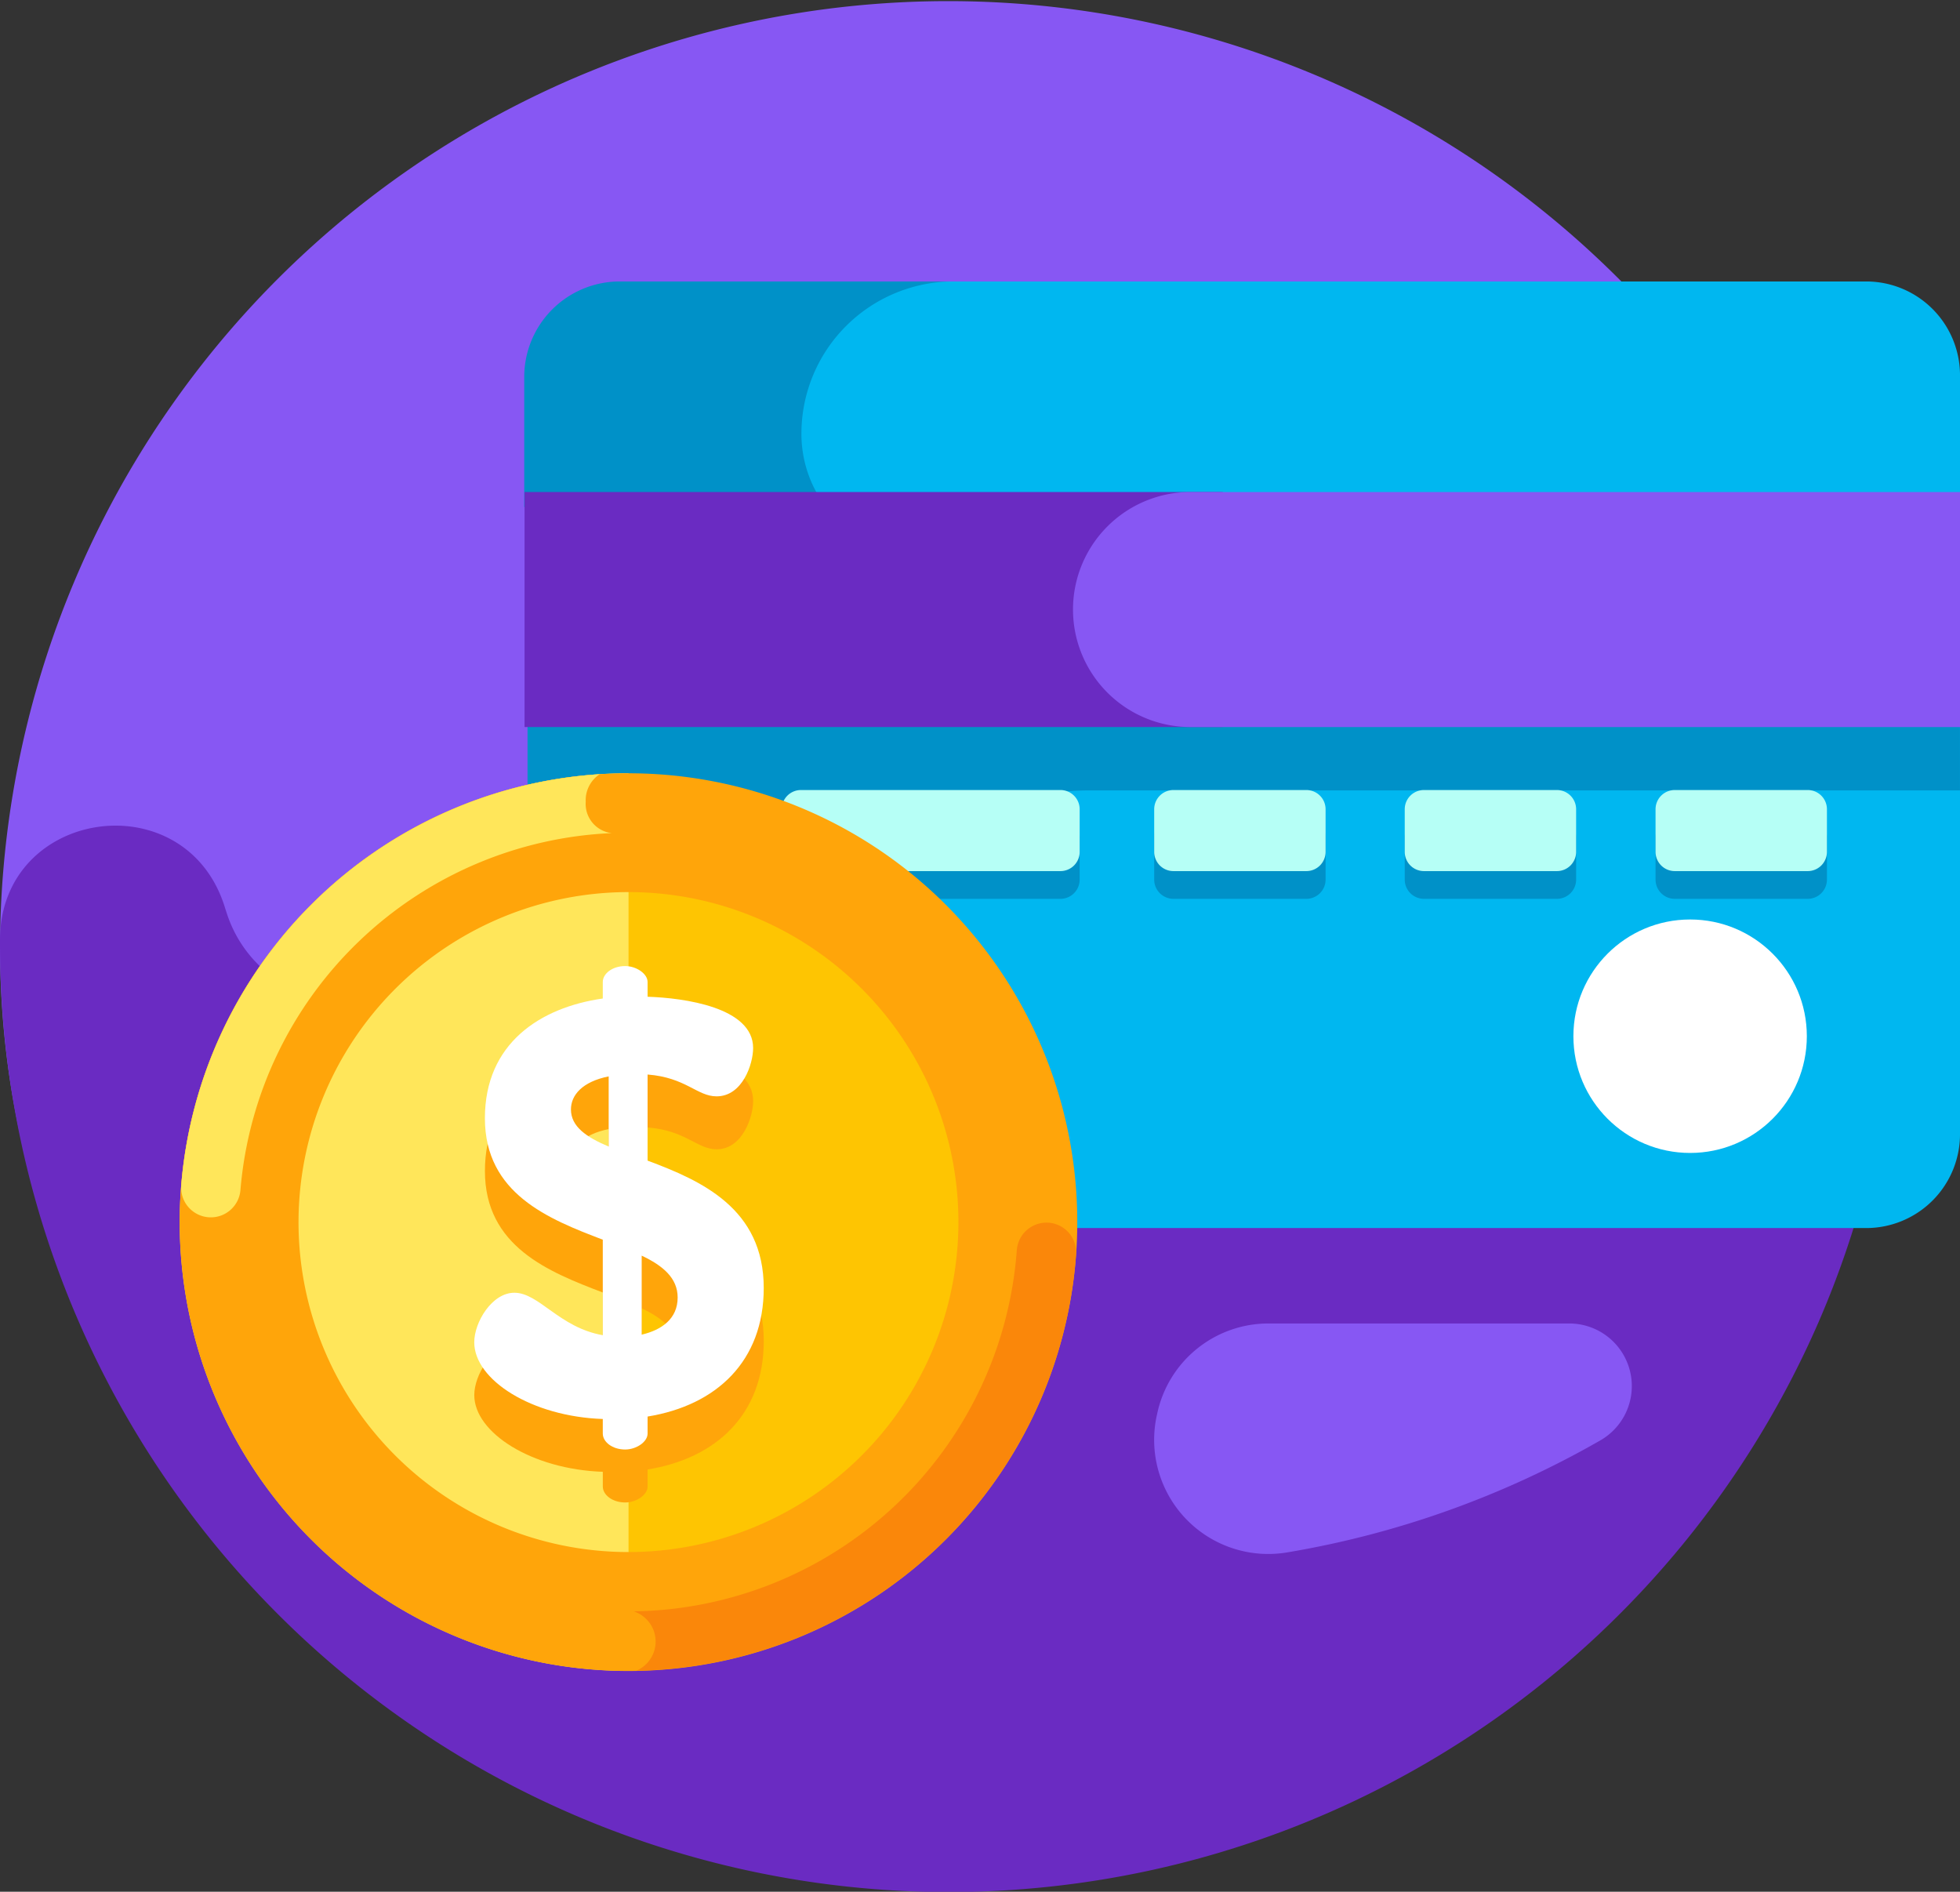 <svg xmlns="http://www.w3.org/2000/svg" width="138" height="133.178" viewBox="0 0 138 133.178">
  <rect x="0" y="0" width="138" height="133.178" fill="#333333" stroke="none"/>
  <g id="credit-card_1_" data-name="credit-card (1)" transform="translate(0 -8.301)">
    <g id="Group_9398" data-name="Group 9398" transform="translate(0 8.301)">
      <path id="Path_8836" data-name="Path 8836" d="M133.535,74.89c0,36.776-29.456,59.561-66.33,59.561S0,111.666,0,74.89a66.768,66.768,0,0,1,133.535,0Z" transform="translate(0 -8.301)" fill="#8757f3"/>
    </g>
    <g id="Group_9399" data-name="Group 9399" transform="translate(0 34.833)">
      <path id="Path_8837" data-name="Path 8837" d="M128,173.607h0a66.5,66.5,0,0,0-7.892-66.641H49.783a6.737,6.737,0,0,0-6.746,6.728V136.96a7.648,7.648,0,0,1-4.715,7.057,31.674,31.674,0,0,0-8,4.829A8.995,8.995,0,0,1,16,144.828q-.1-.3-.191-.591C13.018,135.462.066,137.344,0,146.55q0,.237,0,.473a66.8,66.8,0,0,0,128,26.584Zm-38.658,0h21.134a4.407,4.407,0,0,1,2.192,8.236,66.374,66.374,0,0,1-22.035,7.88,8.035,8.035,0,0,1-9.182-9.657c.013-.059.026-.118.039-.177a8.011,8.011,0,0,1,7.852-6.282Z" transform="translate(0 -106.966)" fill="#6a2bc2"/>
    </g>
    <g id="Group_9400" data-name="Group 9400" transform="translate(55.227 28.116)">
      <path id="Path_8838" data-name="Path 8838" d="M286.815,97.869V88.715a6.609,6.609,0,0,0-6.587-6.728H204.042V97.869Z" transform="translate(-204.042 -81.987)" fill="#00b7f0"/>
    </g>
    <g id="Group_9401" data-name="Group 9401" transform="translate(55.227 58.005)">
      <path id="Path_8839" data-name="Path 8839" d="M204.042,193.136v36.752h76.186a6.609,6.609,0,0,0,6.587-6.728V193.136Z" transform="translate(-204.042 -193.136)" fill="#00b7f0"/>
    </g>
    <g id="Group_9402" data-name="Group 9402" transform="translate(36.91 28.116)">
      <path id="Path_8840" data-name="Path 8840" d="M158.05,97.869a8.524,8.524,0,0,1-1.731-5.161A10.721,10.721,0,0,1,167.04,81.987H143.531a6.728,6.728,0,0,0-6.728,6.728v9.154Z" transform="translate(-136.803 -81.987)" fill="#0091c8"/>
    </g>
    <g id="Group_9403" data-name="Group 9403" transform="translate(37.145 58.005)">
      <path id="Path_8841" data-name="Path 8841" d="M136.8,193.135v30.023a6.728,6.728,0,0,0,6.728,6.728h23.509a10.721,10.721,0,0,1-10.721-10.721,20.09,20.09,0,0,1,20.09-20.09h61.248v-5.941H136.8Z" transform="translate(-136.802 -193.135)" fill="#0091c8"/>
    </g>
    <g id="Group_9404" data-name="Group 9404" transform="translate(36.936 42.939)">
      <path id="Path_8842" data-name="Path 8842" d="M136.8,137.11h49.153v16.546H136.8Z" transform="translate(-136.802 -137.11)" fill="#6a2bc2"/>
    </g>
    <g id="Group_9405" data-name="Group 9405" transform="translate(75.548 42.939)">
      <path id="Path_8843" data-name="Path 8843" d="M279.612,145.383a8.273,8.273,0,0,0,8.273,8.273h54.179V137.11H287.885A8.273,8.273,0,0,0,279.612,145.383Z" transform="translate(-279.612 -137.11)" fill="#8757f3"/>
    </g>
    <g id="Group_9406" data-name="Group 9406" transform="translate(110.78 73.033)">
      <circle id="Ellipse_727" data-name="Ellipse 727" cx="8.218" cy="8.218" r="8.218" fill="#fff"/>
    </g>
    <g id="Group_9407" data-name="Group 9407" transform="translate(55.038 65.869)">
      <path id="Path_8844" data-name="Path 8844" d="M223.665,228.088H205.4a1.354,1.354,0,0,1-1.354-1.354v-3a1.354,1.354,0,0,1,1.354-1.354h18.268a1.354,1.354,0,0,1,1.354,1.354v3A1.354,1.354,0,0,1,223.665,228.088Z" transform="translate(-204.043 -222.378)" fill="#0091c8"/>
    </g>
    <g id="Group_9408" data-name="Group 9408" transform="translate(81.267 65.869)">
      <path id="Path_8845" data-name="Path 8845" d="M312.061,228.088H302.7a1.354,1.354,0,0,1-1.354-1.354v-3a1.354,1.354,0,0,1,1.354-1.354h9.359a1.354,1.354,0,0,1,1.354,1.354v3A1.354,1.354,0,0,1,312.061,228.088Z" transform="translate(-301.348 -222.378)" fill="#0091c8"/>
    </g>
    <g id="Group_9409" data-name="Group 9409" transform="translate(98.902 65.869)">
      <path id="Path_8846" data-name="Path 8846" d="M377.456,228.088H368.1a1.354,1.354,0,0,1-1.354-1.354v-3a1.354,1.354,0,0,1,1.354-1.354h9.359a1.354,1.354,0,0,1,1.354,1.354v3A1.354,1.354,0,0,1,377.456,228.088Z" transform="translate(-366.743 -222.378)" fill="#0091c8"/>
    </g>
    <g id="Group_9410" data-name="Group 9410" transform="translate(116.564 65.869)">
      <path id="Path_8847" data-name="Path 8847" d="M442.85,228.088h-9.359a1.354,1.354,0,0,1-1.354-1.354v-3a1.354,1.354,0,0,1,1.354-1.354h9.359a1.354,1.354,0,0,1,1.354,1.354v3A1.354,1.354,0,0,1,442.85,228.088Z" transform="translate(-432.137 -222.378)" fill="#0091c8"/>
    </g>
    <g id="Group_9411" data-name="Group 9411" transform="translate(55.038 63.917)">
      <path id="Path_8848" data-name="Path 8848" d="M223.665,220.83H205.4a1.354,1.354,0,0,1-1.354-1.354v-3a1.354,1.354,0,0,1,1.354-1.354h18.268a1.354,1.354,0,0,1,1.354,1.354v3A1.354,1.354,0,0,1,223.665,220.83Z" transform="translate(-204.043 -215.12)" fill="#b6fff6"/>
    </g>
    <g id="Group_9412" data-name="Group 9412" transform="translate(81.267 63.917)">
      <path id="Path_8849" data-name="Path 8849" d="M312.061,220.83H302.7a1.354,1.354,0,0,1-1.354-1.354v-3a1.354,1.354,0,0,1,1.354-1.354h9.359a1.354,1.354,0,0,1,1.354,1.354v3A1.354,1.354,0,0,1,312.061,220.83Z" transform="translate(-301.348 -215.12)" fill="#b6fff6"/>
    </g>
    <g id="Group_9413" data-name="Group 9413" transform="translate(98.902 63.917)">
      <path id="Path_8850" data-name="Path 8850" d="M377.456,220.83H368.1a1.354,1.354,0,0,1-1.354-1.354v-3a1.354,1.354,0,0,1,1.354-1.354h9.359a1.354,1.354,0,0,1,1.354,1.354v3A1.354,1.354,0,0,1,377.456,220.83Z" transform="translate(-366.743 -215.12)" fill="#b6fff6"/>
    </g>
    <g id="Group_9414" data-name="Group 9414" transform="translate(116.564 63.917)">
      <path id="Path_8851" data-name="Path 8851" d="M442.85,220.83h-9.359a1.354,1.354,0,0,1-1.354-1.354v-3a1.354,1.354,0,0,1,1.354-1.354h9.359a1.354,1.354,0,0,1,1.354,1.354v3A1.354,1.354,0,0,1,442.85,220.83Z" transform="translate(-432.137 -215.12)" fill="#b6fff6"/>
    </g>
    <g id="Group_9422" data-name="Group 9422" transform="translate(12.654 62.738)">
      <g id="Group_9415" data-name="Group 9415" transform="translate(1.354 1.354)">
        <circle id="Ellipse_728" data-name="Ellipse 728" cx="30.241" cy="30.241" r="30.241" fill="#fec502"/>
      </g>
      <path id="Path_8852" data-name="Path 8852" d="M47.058,242.329a31.6,31.6,0,0,0,31.6,31.6V210.734A31.6,31.6,0,0,0,47.058,242.329Z" transform="translate(-47.058 -210.734)" fill="#ffe65a"/>
      <g id="Group_9416" data-name="Group 9416" transform="translate(0 0)">
        <path id="Path_8853" data-name="Path 8853" d="M78.654,219.1a23.231,23.231,0,1,1-23.231,23.231A23.257,23.257,0,0,1,78.654,219.1m0-8.364a31.6,31.6,0,1,0,31.6,31.6,31.6,31.6,0,0,0-31.6-31.6Z" transform="translate(-47.059 -210.734)" fill="#ffa50a"/>
      </g>
      <g id="Group_9417" data-name="Group 9417" transform="translate(0.099 0.066)">
        <path id="Path_8854" data-name="Path 8854" d="M75.913,212.919a2.184,2.184,0,0,1,.989-1.938,31.6,31.6,0,0,0-29.47,28.955,2.091,2.091,0,0,0,4.171.306,27.448,27.448,0,0,1,26.141-25.113A2.07,2.07,0,0,1,75.913,212.919Z" transform="translate(-47.426 -210.981)" fill="#ffe65a"/>
      </g>
      <g id="Group_9418" data-name="Group 9418" transform="translate(31.964 31.636)">
        <path id="Path_8855" data-name="Path 8855" d="M194.981,328.38a2.1,2.1,0,0,0-2.085,1.956,27.449,27.449,0,0,1-26.972,25.412,2.232,2.232,0,0,1,.177,4.18,31.6,31.6,0,0,0,30.969-29.321A2.089,2.089,0,0,0,194.981,328.38Z" transform="translate(-165.924 -328.38)" fill="#fa870a"/>
      </g>
      <g id="Group_9420" data-name="Group 9420" transform="translate(20.736 17.292)">
        <g id="Group_9419" data-name="Group 9419">
          <path id="Path_8856" data-name="Path 8856" d="M134.8,275.039c-.913,0-1.577.54-1.577,1.121v1.163c-4.4.623-8.3,3.155-8.3,8.427,0,5.314,4.483,7.1,8.3,8.552v6.725c-3.072-.54-4.483-2.989-6.227-2.989-1.577,0-2.823,2.076-2.823,3.487,0,2.657,4.068,5.231,9.05,5.4v1.038c0,.581.664,1.121,1.577,1.121.789,0,1.577-.54,1.577-1.121v-1.2c4.857-.789,8.178-3.9,8.178-9.05,0-5.6-4.4-7.555-8.178-8.967v-6.061c2.7.208,3.487,1.536,4.857,1.536,1.827,0,2.574-2.283,2.574-3.4,0-2.864-4.857-3.528-7.431-3.611V276.16c0-.581-.788-1.121-1.577-1.121Zm-1.162,12.7c-1.577-.664-2.657-1.411-2.657-2.615,0-1,.789-1.951,2.657-2.325Zm2.324,13.243v-5.563c1.495.706,2.532,1.577,2.532,2.948C138.492,299.864,137.371,300.652,135.96,300.985Z" transform="translate(-124.17 -275.039)" fill="#ffa50a"/>
        </g>
      </g>
      <g id="Group_9421" data-name="Group 9421" transform="translate(20.737 13.578)">
        <path id="Path_8857" data-name="Path 8857" d="M133.221,293.108c-4.982-.166-9.05-2.74-9.05-5.4,0-1.411,1.245-3.487,2.823-3.487,1.744,0,3.155,2.449,6.227,2.989v-6.725c-3.819-1.453-8.3-3.238-8.3-8.552,0-5.272,3.9-7.8,8.3-8.427v-1.162c0-.581.664-1.121,1.577-1.121.789,0,1.577.54,1.577,1.121v1.038c2.574.083,7.431.747,7.431,3.612,0,1.121-.747,3.4-2.574,3.4-1.37,0-2.159-1.328-4.857-1.536v6.061c3.778,1.411,8.178,3.362,8.178,8.967,0,5.148-3.321,8.261-8.178,9.05v1.2c0,.581-.789,1.121-1.577,1.121-.913,0-1.577-.54-1.577-1.121v-1.038Zm.415-19.179v-4.94c-1.868.374-2.657,1.328-2.657,2.325C130.979,272.518,132.058,273.265,133.636,273.929Zm2.324,7.68v5.563c1.412-.332,2.532-1.121,2.532-2.615C138.493,283.187,137.455,282.315,135.96,281.609Z" transform="translate(-124.171 -261.226)" fill="#fff"/>
      </g>
    </g>
  </g>
</svg>
